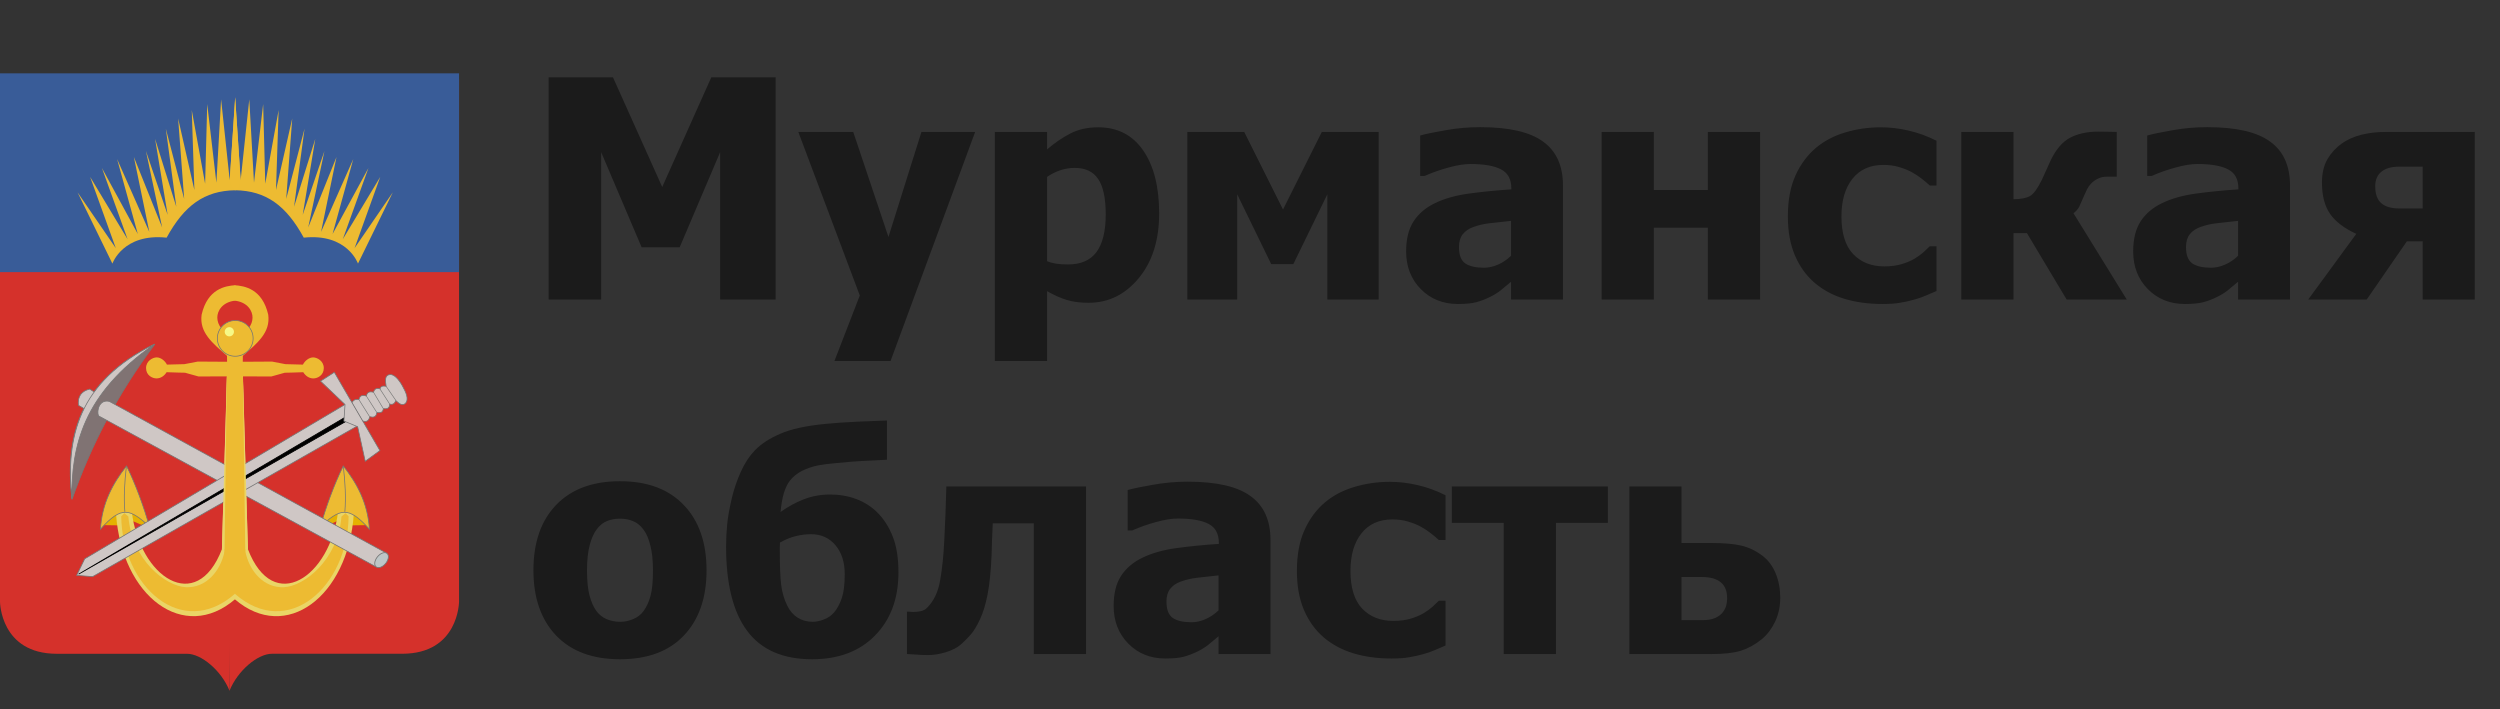 <svg width="409" height="116" viewBox="0 0 409 116" fill="none" xmlns="http://www.w3.org/2000/svg">
<rect x="0" y="0" width="409" height="116" fill="#333333" stroke="none"/>
<g clip-path="url(#clip0_810_106)">
<path d="M0 12.967L38.484 12.717L37.549 113C36.197 109.673 32.917 106.958 30.604 106.958H9.294C0.049 106.958 7.68078e-06 98.448 7.68078e-06 98.448L0 12.967Z" fill="#D5312B"/>
<path d="M75.1 12.963L36.615 12.713L37.551 112.996C38.903 109.669 42.182 106.954 44.496 106.954H65.806C75.051 106.954 75.1 98.444 75.1 98.444L75.1 12.963Z" fill="#D5312B"/>
<path d="M75.099 12H0V44.517H75.099V12Z" fill="#395C98"/>
<path d="M18.388 43.124L12.688 31.469L18.945 40.596L14.745 28.941L20.873 39.139L16.674 27.484L22.544 38.282L19.159 26.027L24.43 37.939L21.901 25.684L26.529 37.211L23.873 24.698L27.429 35.154L25.372 22.727L28.843 33.826L27.129 21.056L30.129 32.54L29.143 19.385L31.8 31.083L31.372 18.014L33.557 30.055L33.9 17.028L35.4 29.883L36.171 16.257L37.585 29.498L38.485 15.957V31.126C33.426 31.201 30.132 33.624 27.258 38.882C20.116 38.126 18.388 43.124 18.388 43.124Z" fill="#EDBB32"/>
<path d="M60.102 85.907L56.314 85.968L56.708 84.574L52.587 86.362L54.617 83.316L59.283 82.332C59.652 82.957 59.975 83.864 60.223 85.255L60.102 85.907Z" fill="#E5B100"/>
<path d="M55.308 83.695C54.031 94.386 44.735 100.709 40.556 89.844L39.71 61.037L39.346 61.252L38.658 96.214L38.412 97.162L38.406 98.031C46.784 105.255 56.922 97.591 57.879 84.134L58.2 82.913L55.308 83.695Z" fill="#EAD566"/>
<path d="M16.765 85.906L20.552 85.966L20.158 84.572L24.279 86.36L22.249 83.315L17.583 82.33C17.215 82.955 16.891 83.862 16.644 85.254L16.765 85.906Z" fill="#E5B100"/>
<path d="M21.559 83.694C22.836 94.385 32.132 100.708 36.311 89.843L37.157 61.036L37.522 61.25L38.209 96.213L38.455 97.161L38.461 98.03C30.083 105.253 19.946 97.589 18.988 84.133L18.667 82.911L21.559 83.694Z" fill="#EAD566"/>
<path d="M37.136 58.214L37.151 59.184L32.363 59.153L30.17 59.575C30.17 59.575 28.36 59.636 27.309 59.65C26.992 59.013 26.289 58.47 25.64 58.47C24.991 58.47 23.895 59.042 23.895 60.218C23.895 61.394 24.907 61.908 25.6 61.908C26.292 61.908 26.88 61.501 27.256 60.892C28.328 60.944 30.277 60.978 30.277 60.978L32.473 61.589L37.123 61.578L36.742 90.151C36.106 93.44 33.699 96.219 30.413 96.064C27.128 95.909 21.601 91.67 21 84.5L20.349 83.954L19.834 84.454C19.963 95.976 29.769 104.743 38.431 97.15L38.494 54.465C36.3 54.555 35.571 53.096 35.552 51.966C35.535 50.91 36.329 49.419 38.491 49.185L38.484 46.662C36.877 46.771 33.953 47.236 32.984 51.487C32.595 54.413 34.762 56.124 37.136 58.214Z" fill="#EDBB32"/>
<path d="M16.436 86.584C16.673 82.445 18.378 79.153 20.708 76.221C22.281 79.432 23.455 82.757 24.465 86.129C21.326 83.396 20.019 82.528 16.436 86.584Z" fill="#EDBB32" stroke="#757575" stroke-width="0.126"/>
<path d="M20.67 76.377C20.383 78.866 20.231 81.332 20.427 83.74" stroke="#757575" stroke-width="0.126"/>
<path d="M39.732 58.216L39.717 59.185L44.504 59.155L46.697 59.576C46.697 59.576 48.508 59.637 49.558 59.651C49.876 59.014 50.578 58.471 51.227 58.471C51.877 58.471 52.972 59.044 52.972 60.219C52.972 61.395 51.96 61.91 51.267 61.91C50.575 61.91 49.987 61.502 49.611 60.894C48.54 60.946 46.59 60.979 46.59 60.979L44.394 61.59L39.745 61.579L40.126 90.152C40.761 93.442 43.169 96.22 46.454 96.065C49.74 95.91 55.266 91.671 55.867 84.501L56.518 83.956L57.033 84.456C56.904 95.978 47.098 104.745 38.436 97.152L38.373 54.466C40.567 54.556 41.296 53.097 41.315 51.968C41.332 50.912 40.538 49.421 38.376 49.186L38.383 46.664C39.991 46.772 42.914 47.238 43.883 51.489C44.272 54.414 42.106 56.126 39.732 58.216Z" fill="#EDBB32"/>
<path d="M60.432 86.585C60.194 82.446 58.489 79.154 56.159 76.223C54.586 79.434 53.412 82.759 52.402 86.131C55.542 83.397 56.849 82.53 60.432 86.585Z" fill="#EDBB32" stroke="#757575" stroke-width="0.126"/>
<path d="M56.176 76.378C56.462 78.867 56.615 81.333 56.419 83.741" stroke="#757575" stroke-width="0.126"/>
<path d="M58.565 43.123L64.264 31.467L58.008 40.594L62.207 28.939L56.08 39.137L60.279 27.482L54.408 38.28L57.794 26.025L52.523 37.938L55.051 25.682L50.423 37.209L53.08 24.697L49.523 35.152L51.58 22.725L48.109 33.824L49.823 21.054L46.824 32.538L47.809 19.383L45.153 31.081L45.581 18.012L43.396 30.053L43.053 17.026L41.553 29.881L40.782 16.255L39.368 29.496L38.468 15.955V31.124C43.527 31.199 46.821 33.622 49.695 38.88C56.837 38.124 58.565 43.123 58.565 43.123Z" fill="#EDBB32"/>
<path fill-rule="evenodd" clip-rule="evenodd" d="M41.41 55.357C41.41 56.972 40.1 58.282 38.485 58.282C36.87 58.282 35.56 56.972 35.56 55.357C35.56 53.742 36.87 52.432 38.485 52.432C40.1 52.432 41.41 53.742 41.41 55.357Z" fill="#EDBB32" stroke="#757575" stroke-width="0.126"/>
<path fill-rule="evenodd" clip-rule="evenodd" d="M38.272 54.276C38.272 54.693 37.934 55.031 37.517 55.031C37.1 55.031 36.762 54.693 36.762 54.276C36.762 53.858 37.1 53.52 37.517 53.52C37.934 53.52 38.272 53.858 38.272 54.276Z" fill="#F6F986"/>
<path d="M11.779 81.707C14.919 72.724 19.375 64.229 25.342 56.296C12.978 62.312 10.556 71.384 11.779 81.707Z" fill="#807373" stroke="#757575" stroke-width="0.126"/>
<path d="M16.112 68.034C15.774 67.165 16.265 65.272 17.899 65.67L63.107 90.425L61.441 92.698L16.112 68.034Z" fill="#CFC7C5" stroke="#757575" stroke-width="0.126"/>
<path fill-rule="evenodd" clip-rule="evenodd" d="M63.172 92.082C62.713 92.714 62.006 93.028 61.593 92.783C61.179 92.538 61.217 91.827 61.676 91.194C62.136 90.562 62.843 90.248 63.256 90.493C63.669 90.738 63.632 91.449 63.172 92.082Z" fill="#BDC6C7" stroke="#757575" stroke-width="0.136"/>
<path d="M13.884 66.927L12.823 66.306C12.68 64.786 13.376 63.964 14.687 63.655L15.641 64.276L14.444 67.427L13.884 66.927Z" fill="#CFC7C5" stroke="#757575" stroke-width="0.126"/>
<path d="M11.748 81.653C11.684 73.014 13.528 64.452 25.292 56.292C12.737 62.462 10.749 71.634 11.748 81.653Z" fill="#CFC7C5" stroke="#757575" stroke-width="0.126"/>
<path d="M57.548 65.894C57.821 65.467 58.116 65.267 58.703 65.354C58.869 64.927 59.027 64.495 59.945 64.793C60.031 64.288 60.3 63.967 61.097 64.172C61.324 63.442 61.75 63.534 62.172 63.611C62.309 63.099 62.726 63.124 63.172 63.202C63.04 62.295 62.895 61.378 63.793 61.278C64.489 61.214 65.258 62.094 65.823 63.111C66.389 64.129 67.002 65.373 66.263 66.051C65.726 66.415 65.244 65.98 64.763 65.535C64.569 66.023 64.256 66.264 63.748 66.096C63.737 66.597 63.565 66.976 62.733 66.853C62.619 67.212 62.598 67.627 61.657 67.49C61.539 68.275 61.063 68.322 60.491 68.172C60.352 68.834 59.98 69.103 59.299 68.852L57.548 65.894Z" fill="#CFC7C5" stroke="#757575" stroke-width="0.126"/>
<path d="M56.453 66.17L13.859 91.421L12.541 94.131L15.155 94.334L58.483 69.679L56.453 66.17Z" fill="#CFC7C5" stroke="#757575" stroke-width="0.126"/>
<path d="M56.362 68.323L12.866 93.927L56.552 68.963L56.362 68.323Z" fill="black" stroke="black" stroke-width="0.126"/>
<path d="M54.696 60.9L62.152 73.712L59.752 75.469L58.51 69.813L56.264 68.883L56.446 66.187L52.431 62.354L54.696 60.9Z" fill="#CFC7C5" stroke="#757575" stroke-width="0.126"/>
<path d="M37.116 61.575L36.306 89.857L40.557 89.85L39.747 61.582L37.839 62.29L37.116 61.575Z" fill="#EAD566"/>
<path d="M37.116 61.59L36.676 94.655L38.435 97.156H38.449L40.127 90.147L39.745 61.582L37.116 61.59Z" fill="#EDBB32"/>
<path d="M37.582 29.497L38.472 15.883L39.368 29.503C38.532 32.432 38.031 30.749 37.582 29.497Z" fill="#EEBB32"/>
<path d="M58.694 65.339L60.463 68.155Z" fill="black"/>
<path d="M58.694 65.339L60.463 68.155" stroke="#747574" stroke-width="0.101"/>
<path d="M59.945 64.81L61.63 67.457Z" fill="black"/>
<path d="M59.945 64.81L61.63 67.457" stroke="#747574" stroke-width="0.101"/>
<path d="M61.101 64.16L62.701 66.843Z" fill="black"/>
<path d="M61.101 64.16L62.701 66.843" stroke="#747574" stroke-width="0.101"/>
<path d="M62.172 63.643L63.724 66.061Z" fill="black"/>
<path d="M62.172 63.643L63.724 66.061" stroke="#747574" stroke-width="0.101"/>
<path d="M63.17 63.198L64.758 65.508Z" fill="black"/>
<path d="M63.17 63.198L64.758 65.508" stroke="#747574" stroke-width="0.101"/>
</g>
<path d="M126.894 49H117.812V24.903L111.195 40.455H104.97L98.353 24.903V49H89.76V12.648H100.282L108.339 30.592L116.371 12.648H126.894V49ZM159.535 21.583L145.692 59.059H136.513L140.663 48.341L130.604 21.583H139.589L145.351 38.77L150.746 21.583H159.535ZM189.638 34.913C189.638 39.291 188.523 42.823 186.293 45.509C184.079 48.194 181.345 49.537 178.09 49.537C176.723 49.537 175.535 49.383 174.525 49.073C173.516 48.764 172.442 48.284 171.303 47.633V59.059H162.758V21.583H171.303V24.439C172.556 23.365 173.834 22.494 175.136 21.827C176.438 21.16 177.943 20.826 179.652 20.826C182.826 20.826 185.284 22.088 187.025 24.61C188.767 27.133 189.638 30.567 189.638 34.913ZM180.897 35.084C180.897 32.415 180.482 30.478 179.652 29.273C178.839 28.069 177.561 27.467 175.819 27.467C175.054 27.467 174.289 27.589 173.524 27.833C172.776 28.077 172.035 28.443 171.303 28.932V42.726C171.758 42.921 172.255 43.059 172.792 43.141C173.345 43.222 173.996 43.263 174.745 43.263C176.828 43.263 178.375 42.587 179.384 41.236C180.393 39.869 180.897 37.818 180.897 35.084ZM225.551 49H217.152V31.788L211.586 43.214H207.973L202.406 31.788V49H194.252V21.583H203.554L209.901 34.278L216.249 21.583H225.551V49ZM247.206 41.847V36.134C245.757 36.28 244.586 36.41 243.69 36.524C242.795 36.622 241.916 36.825 241.054 37.135C240.305 37.395 239.719 37.794 239.296 38.331C238.889 38.852 238.686 39.552 238.686 40.431C238.686 41.717 239.027 42.603 239.711 43.092C240.411 43.564 241.436 43.8 242.787 43.8C243.536 43.8 244.301 43.629 245.082 43.287C245.863 42.945 246.571 42.465 247.206 41.847ZM247.206 46.095C246.62 46.583 246.091 47.023 245.619 47.413C245.163 47.804 244.545 48.194 243.764 48.585C242.999 48.959 242.25 49.244 241.518 49.44C240.801 49.635 239.792 49.732 238.49 49.732C236.065 49.732 234.047 48.919 232.436 47.291C230.84 45.663 230.043 43.613 230.043 41.139C230.043 39.104 230.45 37.46 231.264 36.207C232.077 34.954 233.249 33.961 234.779 33.228C236.326 32.48 238.173 31.959 240.321 31.666C242.47 31.373 244.781 31.145 247.255 30.982V30.836C247.255 29.322 246.693 28.281 245.57 27.711C244.464 27.125 242.795 26.832 240.565 26.832C239.556 26.832 238.376 27.019 237.025 27.394C235.674 27.752 234.356 28.215 233.07 28.785H232.338V22.169C233.184 21.925 234.551 21.64 236.439 21.314C238.327 20.973 240.232 20.802 242.152 20.802C246.872 20.802 250.307 21.591 252.455 23.17C254.62 24.732 255.702 27.125 255.702 30.348V49H247.206V46.095ZM287.953 49H279.408V37.257H270.57V49H262.025V21.583H270.57V31.08H279.408V21.583H287.953V49ZM307.948 49.732C305.686 49.732 303.611 49.448 301.723 48.878C299.851 48.308 298.223 47.429 296.84 46.241C295.473 45.053 294.407 43.564 293.642 41.773C292.877 39.967 292.494 37.843 292.494 35.401C292.494 32.781 292.909 30.551 293.739 28.712C294.569 26.873 295.692 25.359 297.108 24.171C298.476 23.032 300.079 22.193 301.918 21.656C303.773 21.103 305.702 20.826 307.704 20.826C309.218 20.826 310.731 21.005 312.245 21.363C313.759 21.705 315.281 22.259 316.811 23.023V30.348H315.712C315.37 30.022 314.947 29.664 314.442 29.273C313.954 28.883 313.417 28.525 312.831 28.199C312.213 27.857 311.513 27.573 310.731 27.345C309.95 27.101 309.079 26.979 308.119 26.979C305.938 26.979 304.245 27.744 303.041 29.273C301.853 30.787 301.259 32.83 301.259 35.401C301.259 38.152 301.894 40.203 303.163 41.554C304.449 42.905 306.15 43.58 308.266 43.58C309.34 43.58 310.284 43.458 311.098 43.214C311.911 42.97 312.611 42.677 313.197 42.335C313.767 41.993 314.255 41.643 314.662 41.285C315.069 40.911 315.419 40.577 315.712 40.284H316.811V47.608C316.322 47.82 315.753 48.064 315.102 48.341C314.467 48.617 313.816 48.845 313.148 49.024C312.318 49.252 311.537 49.423 310.805 49.537C310.089 49.667 309.136 49.732 307.948 49.732ZM347.938 49H338.1L331.605 38.136H329.408V49H320.863V21.583H329.408V32.594C330.613 32.578 331.508 32.407 332.094 32.081C332.696 31.739 333.347 30.852 334.047 29.42C334.275 28.932 334.519 28.395 334.779 27.809C335.04 27.223 335.276 26.702 335.487 26.246C336.35 24.439 337.408 23.203 338.661 22.535C339.931 21.868 341.469 21.534 343.275 21.534C343.91 21.534 344.512 21.542 345.082 21.559C345.652 21.575 346.059 21.583 346.303 21.583V28.907H344.643C344.122 28.907 343.65 29.013 343.227 29.225C342.82 29.42 342.462 29.672 342.152 29.981C341.843 30.307 341.607 30.633 341.444 30.958C341.298 31.284 341.151 31.601 341.005 31.91C340.631 32.789 340.354 33.416 340.175 33.79C339.996 34.164 339.678 34.531 339.223 34.889L347.938 49ZM366.151 41.847V36.134C364.703 36.28 363.531 36.41 362.636 36.524C361.741 36.622 360.862 36.825 359.999 37.135C359.25 37.395 358.664 37.794 358.241 38.331C357.834 38.852 357.631 39.552 357.631 40.431C357.631 41.717 357.973 42.603 358.656 43.092C359.356 43.564 360.382 43.8 361.732 43.8C362.481 43.8 363.246 43.629 364.027 43.287C364.809 42.945 365.517 42.465 366.151 41.847ZM366.151 46.095C365.565 46.583 365.036 47.023 364.564 47.413C364.109 47.804 363.49 48.194 362.709 48.585C361.944 48.959 361.195 49.244 360.463 49.44C359.747 49.635 358.738 49.732 357.436 49.732C355.01 49.732 352.992 48.919 351.381 47.291C349.786 45.663 348.988 43.613 348.988 41.139C348.988 39.104 349.395 37.46 350.209 36.207C351.023 34.954 352.195 33.961 353.725 33.228C355.271 32.48 357.118 31.959 359.267 31.666C361.415 31.373 363.726 31.145 366.2 30.982V30.836C366.2 29.322 365.639 28.281 364.516 27.711C363.409 27.125 361.741 26.832 359.511 26.832C358.502 26.832 357.322 27.019 355.971 27.394C354.62 27.752 353.301 28.215 352.016 28.785H351.283V22.169C352.13 21.925 353.497 21.64 355.385 21.314C357.273 20.973 359.177 20.802 361.098 20.802C365.818 20.802 369.252 21.591 371.4 23.17C373.565 24.732 374.647 27.125 374.647 30.348V49H366.151V46.095ZM404.872 49H396.352V39.478H393.764L387.196 49H377.626L385.487 38.258C383.534 37.363 382.11 36.28 381.215 35.011C380.32 33.725 379.872 32.016 379.872 29.884C379.872 28.37 380.165 27.101 380.751 26.075C381.353 25.034 382.159 24.155 383.168 23.439C384.063 22.82 385.113 22.356 386.317 22.047C387.538 21.738 388.897 21.583 390.395 21.583H404.872V49ZM396.352 34.107V27.271H392.421C391.216 27.271 390.272 27.548 389.589 28.102C388.922 28.639 388.588 29.428 388.588 30.47C388.588 31.756 388.922 32.683 389.589 33.253C390.256 33.823 391.249 34.107 392.567 34.107H396.352ZM115.59 93.304C115.59 97.812 114.353 101.368 111.879 103.973C109.421 106.561 105.938 107.854 101.43 107.854C96.954 107.854 93.471 106.561 90.981 103.973C88.507 101.368 87.269 97.812 87.269 93.304C87.269 88.746 88.507 85.182 90.981 82.61C93.471 80.022 96.954 78.728 101.43 78.728C105.922 78.728 109.405 80.031 111.879 82.635C114.353 85.223 115.59 88.779 115.59 93.304ZM106.825 93.353C106.825 91.725 106.687 90.374 106.41 89.3C106.15 88.209 105.784 87.338 105.312 86.688C104.807 86.004 104.237 85.532 103.603 85.272C102.968 84.995 102.243 84.856 101.43 84.856C100.665 84.856 99.973 84.978 99.355 85.223C98.736 85.451 98.166 85.898 97.645 86.565C97.157 87.2 96.767 88.071 96.474 89.178C96.181 90.284 96.034 91.676 96.034 93.353C96.034 95.029 96.172 96.388 96.449 97.43C96.726 98.455 97.084 99.277 97.523 99.895C97.979 100.53 98.549 100.994 99.232 101.287C99.916 101.58 100.673 101.727 101.503 101.727C102.187 101.727 102.878 101.58 103.578 101.287C104.294 100.994 104.864 100.555 105.287 99.969C105.792 99.269 106.174 98.431 106.435 97.454C106.695 96.461 106.825 95.094 106.825 93.353ZM143.617 83.929C144.659 84.987 145.481 86.297 146.083 87.859C146.685 89.406 146.986 91.334 146.986 93.645C146.986 97.926 145.709 101.368 143.153 103.973C140.614 106.561 137.18 107.854 132.851 107.854C128.098 107.854 124.566 106.316 122.255 103.24C119.944 100.164 118.788 95.558 118.788 89.422C118.788 88.25 118.845 87.062 118.959 85.857C119.073 84.637 119.333 83.164 119.74 81.439C120.082 80.006 120.57 78.582 121.205 77.166C121.856 75.734 122.629 74.562 123.524 73.65C124.534 72.609 125.909 71.713 127.65 70.965C129.392 70.2 131.833 69.663 134.975 69.353C136.456 69.207 138.214 69.085 140.248 68.987C142.283 68.89 143.902 68.825 145.106 68.792V75.213C144.081 75.262 143.137 75.311 142.274 75.359C141.428 75.392 140.451 75.449 139.345 75.53C138.661 75.579 137.766 75.66 136.659 75.774C135.552 75.872 134.608 75.994 133.827 76.141C132.883 76.336 132.004 76.637 131.19 77.044C130.393 77.451 129.734 77.988 129.213 78.655C128.822 79.16 128.497 79.835 128.236 80.682C127.992 81.512 127.813 82.537 127.699 83.758C128.904 82.895 130.173 82.204 131.508 81.683C132.842 81.162 134.283 80.901 135.829 80.901C137.359 80.901 138.791 81.154 140.126 81.658C141.461 82.163 142.624 82.92 143.617 83.929ZM136.464 100.188C136.985 99.554 137.4 98.781 137.709 97.869C138.035 96.941 138.197 95.631 138.197 93.939C138.197 91.969 137.693 90.39 136.684 89.202C135.674 87.998 134.34 87.395 132.68 87.395C131.915 87.395 131.109 87.493 130.263 87.689C129.416 87.884 128.529 88.242 127.602 88.763C127.602 88.925 127.593 89.162 127.577 89.471C127.577 89.764 127.577 90.032 127.577 90.276C127.577 92.636 127.65 94.427 127.797 95.647C127.943 96.868 128.269 97.999 128.773 99.041C129.197 99.92 129.766 100.587 130.482 101.043C131.199 101.499 132.029 101.727 132.973 101.727C133.51 101.727 134.104 101.604 134.755 101.36C135.422 101.116 135.992 100.726 136.464 100.188ZM177.675 107H169.13V85.613H162.416C162.367 86.785 162.326 87.729 162.294 88.445C162.278 89.162 162.253 89.967 162.221 90.862C162.107 93.483 161.887 95.623 161.562 97.283C161.236 98.927 160.821 100.278 160.316 101.336C159.828 102.394 159.324 103.224 158.803 103.826C158.298 104.412 157.745 104.965 157.143 105.486C156.573 105.975 155.767 106.382 154.726 106.707C153.684 107.016 152.732 107.171 151.869 107.171C151.137 107.171 150.404 107.138 149.672 107.073C148.956 107.024 148.524 107 148.378 107V100.066H148.622C148.687 100.066 148.793 100.075 148.939 100.091C149.102 100.107 149.257 100.115 149.403 100.115C149.794 100.115 150.201 100.075 150.624 99.993C151.047 99.895 151.397 99.708 151.674 99.432C152.797 98.292 153.513 96.77 153.822 94.866C154.148 92.962 154.368 90.83 154.481 88.47C154.547 87.184 154.612 85.752 154.677 84.173C154.742 82.578 154.791 81.048 154.823 79.583H177.675V107ZM199.354 99.847V94.134C197.906 94.28 196.734 94.41 195.839 94.524C194.944 94.622 194.065 94.826 193.202 95.135C192.453 95.395 191.868 95.794 191.444 96.331C191.037 96.852 190.834 97.552 190.834 98.431C190.834 99.716 191.176 100.604 191.859 101.092C192.559 101.564 193.585 101.8 194.936 101.8C195.684 101.8 196.449 101.629 197.23 101.287C198.012 100.945 198.72 100.465 199.354 99.847ZM199.354 104.095C198.769 104.583 198.24 105.022 197.768 105.413C197.312 105.804 196.693 106.194 195.912 106.585C195.147 106.959 194.398 107.244 193.666 107.439C192.95 107.635 191.941 107.732 190.639 107.732C188.214 107.732 186.195 106.919 184.584 105.291C182.989 103.663 182.191 101.613 182.191 99.139C182.191 97.104 182.598 95.46 183.412 94.207C184.226 92.954 185.398 91.961 186.928 91.228C188.474 90.48 190.321 89.959 192.47 89.666C194.618 89.373 196.929 89.145 199.403 88.982V88.836C199.403 87.322 198.842 86.281 197.719 85.711C196.612 85.125 194.944 84.832 192.714 84.832C191.705 84.832 190.525 85.019 189.174 85.394C187.823 85.752 186.505 86.216 185.219 86.785H184.486V80.169C185.333 79.925 186.7 79.64 188.588 79.314C190.476 78.973 192.38 78.802 194.301 78.802C199.021 78.802 202.455 79.591 204.604 81.17C206.768 82.732 207.851 85.125 207.851 88.348V107H199.354V104.095ZM227.626 107.732C225.364 107.732 223.288 107.448 221.4 106.878C219.529 106.308 217.901 105.429 216.518 104.241C215.15 103.053 214.084 101.564 213.319 99.773C212.554 97.967 212.172 95.843 212.172 93.401C212.172 90.781 212.587 88.551 213.417 86.712C214.247 84.873 215.37 83.359 216.786 82.171C218.153 81.032 219.757 80.193 221.596 79.656C223.451 79.103 225.38 78.826 227.382 78.826C228.896 78.826 230.409 79.005 231.923 79.363C233.437 79.705 234.958 80.258 236.488 81.023V88.348H235.39C235.048 88.022 234.625 87.664 234.12 87.273C233.632 86.883 233.095 86.525 232.509 86.199C231.89 85.857 231.19 85.573 230.409 85.345C229.628 85.101 228.757 84.978 227.797 84.978C225.616 84.978 223.923 85.743 222.719 87.273C221.531 88.787 220.937 90.83 220.937 93.401C220.937 96.152 221.571 98.203 222.841 99.554C224.127 100.905 225.827 101.58 227.943 101.58C229.018 101.58 229.962 101.458 230.775 101.214C231.589 100.97 232.289 100.677 232.875 100.335C233.445 99.993 233.933 99.643 234.34 99.285C234.747 98.911 235.097 98.577 235.39 98.284H236.488V105.608C236 105.82 235.43 106.064 234.779 106.341C234.145 106.618 233.493 106.845 232.826 107.024C231.996 107.252 231.215 107.423 230.482 107.537C229.766 107.667 228.814 107.732 227.626 107.732ZM263.051 85.54H254.555V107H246.01V85.54H237.514V79.583H263.051V85.54ZM291.249 97.796C291.249 99.196 290.972 100.49 290.419 101.678C289.866 102.85 289.141 103.81 288.246 104.559C287.139 105.454 285.992 106.089 284.804 106.463C283.632 106.821 282.045 107 280.043 107H266.566V79.583H275.087V88.836H280.067C282.037 88.836 283.624 88.974 284.828 89.251C286.049 89.528 287.204 90.073 288.295 90.887C289.255 91.603 289.988 92.571 290.492 93.792C290.997 95.013 291.249 96.347 291.249 97.796ZM281.85 100.164C282.126 99.806 282.313 99.44 282.411 99.065C282.509 98.675 282.558 98.276 282.558 97.869C282.558 96.697 282.208 95.826 281.508 95.257C280.808 94.687 279.799 94.402 278.48 94.402H275.087V101.458H278.48C279.359 101.458 280.076 101.336 280.629 101.092C281.182 100.831 281.589 100.522 281.85 100.164Z" fill="#1B1B1B"/>
<defs>
<clipPath id="clip0_810_106">
<rect width="75.099" height="101" fill="white" transform="translate(0 12)"/>
</clipPath>
</defs>
</svg>
